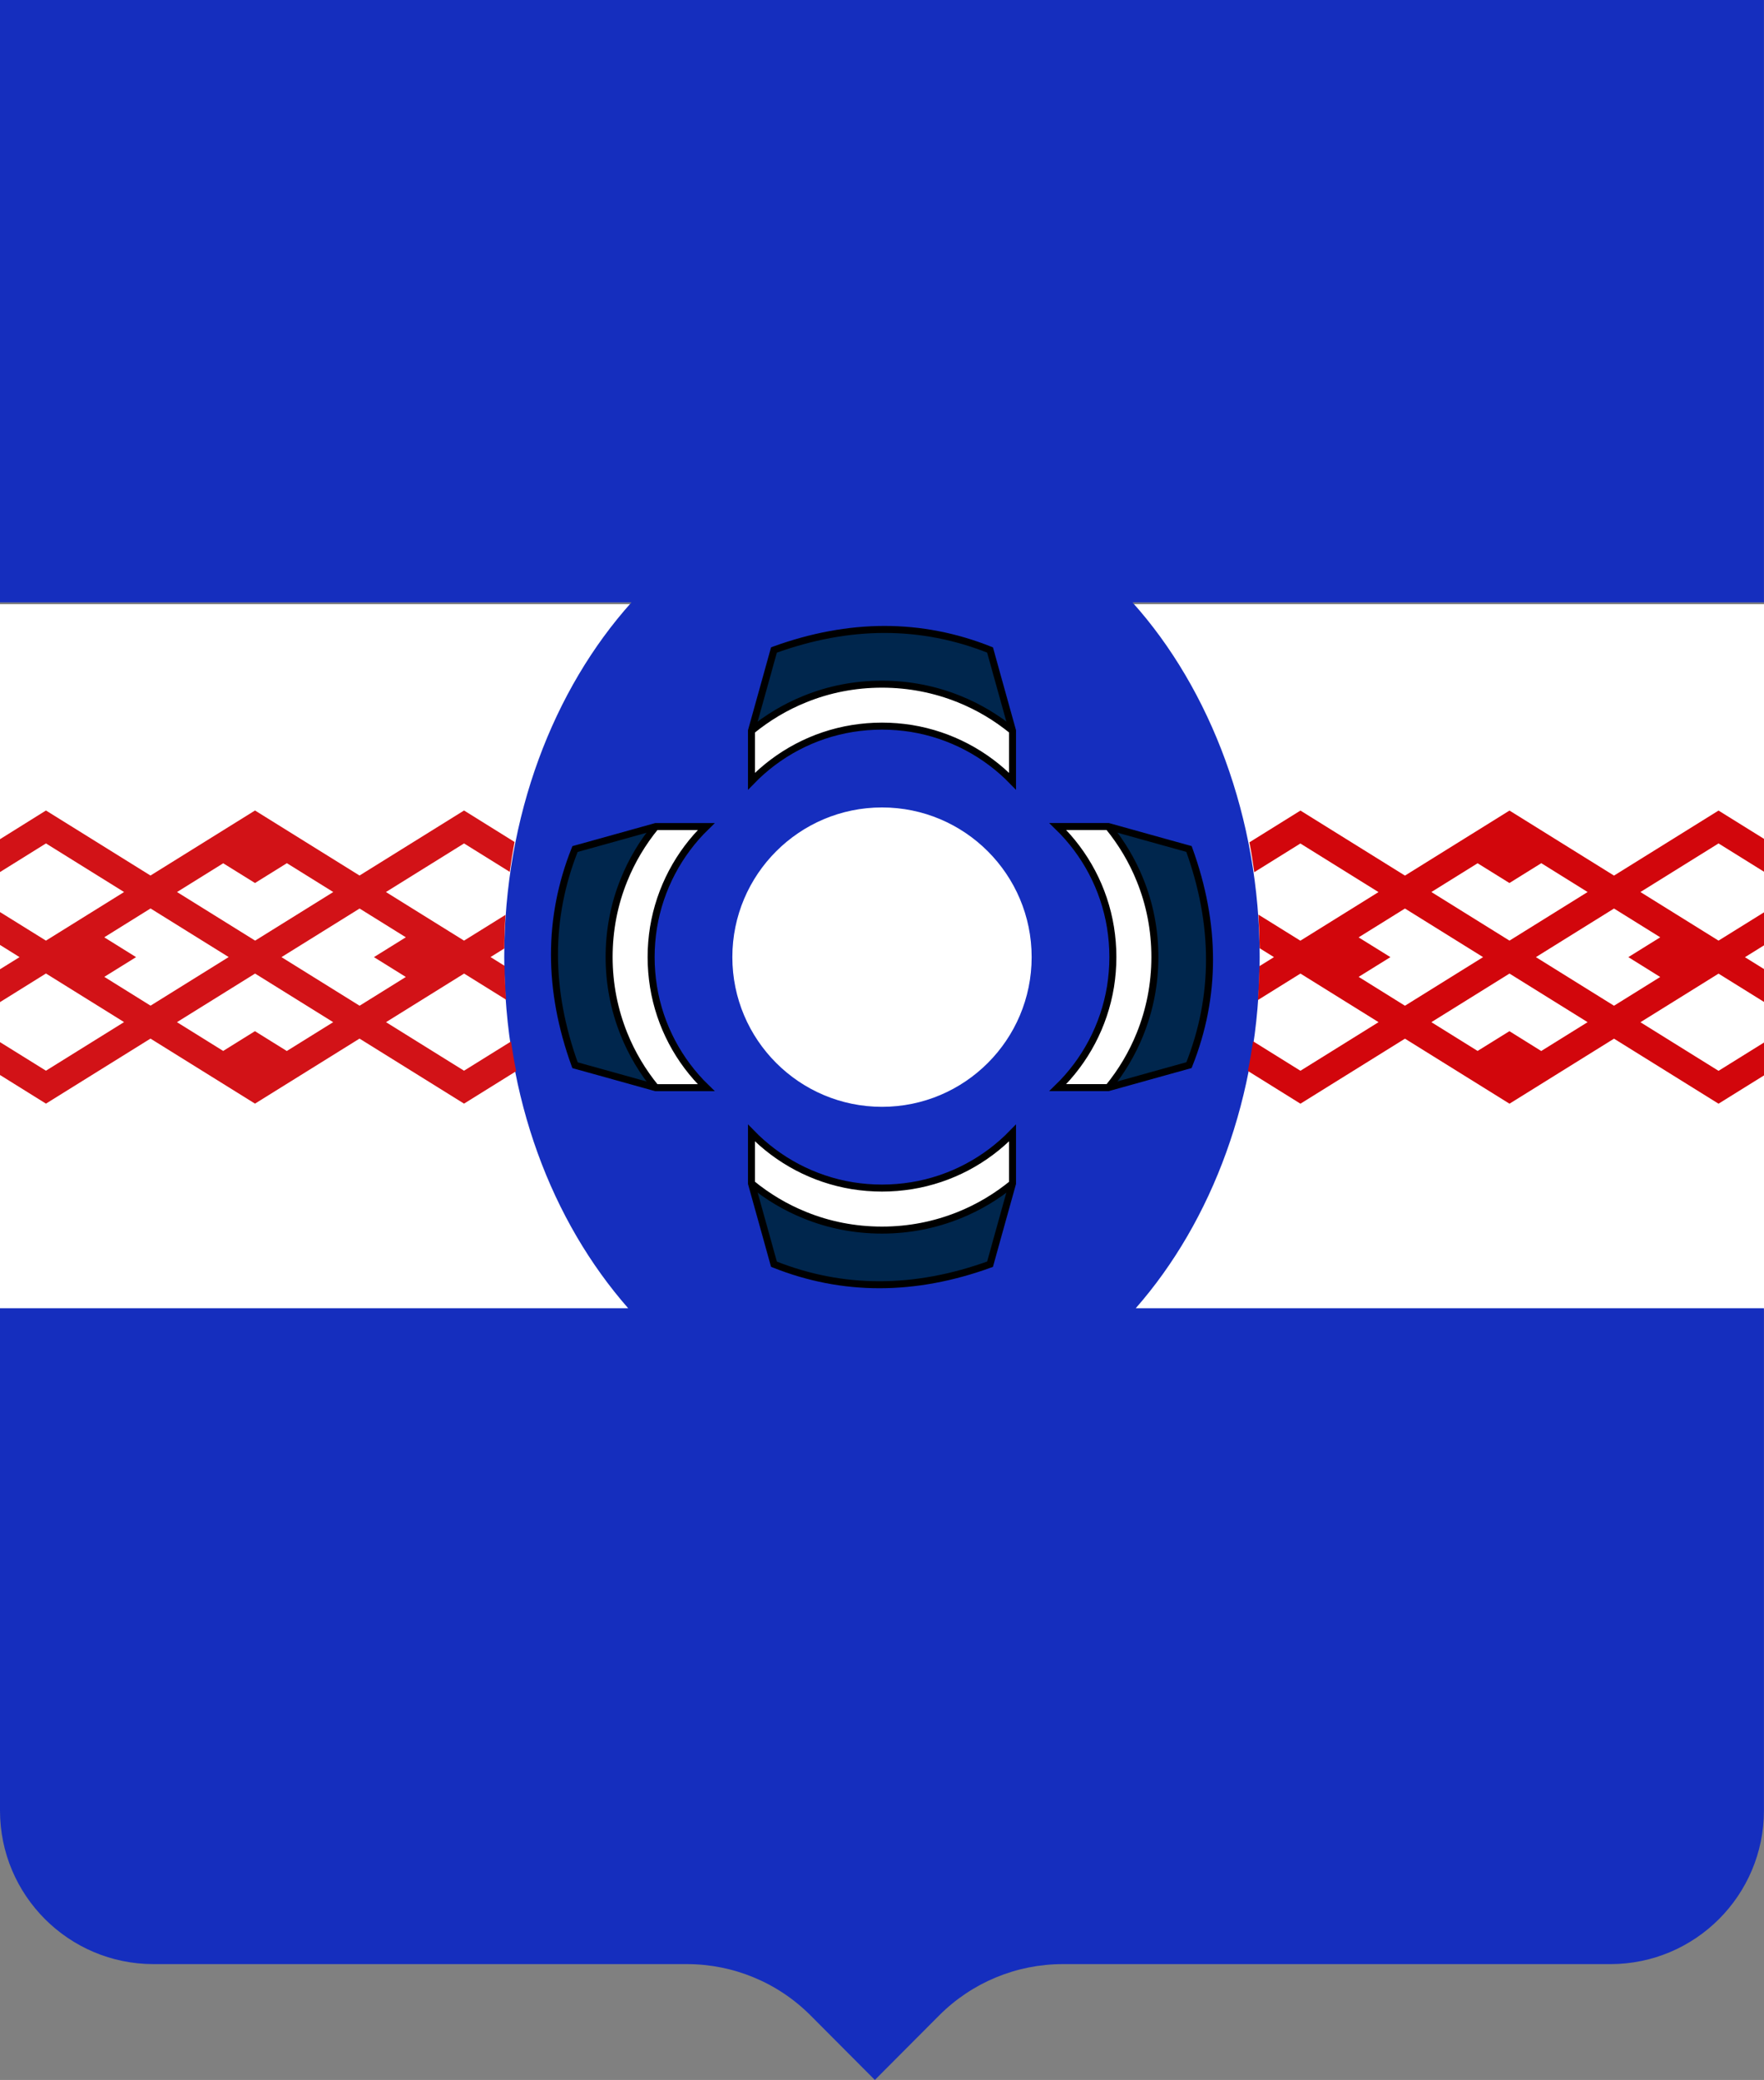 <?xml version="1.0" encoding="UTF-8"?> <svg xmlns="http://www.w3.org/2000/svg" id="_контент" data-name="контент" viewBox="0 0 254.5 300"><rect x="0" y="0" width="254.5" height="300" fill="#808080" stroke="none"/><defs><style> .cls-1 { fill: #fff; } .cls-2 { fill: #00264d; } .cls-3 { fill: #152ebe; } .cls-4 { fill: #d2060c; } .cls-5 { fill: #d21217; } .cls-6 { fill: none; stroke: #000; stroke-miterlimit: 10; stroke-width: 1.01px; } </style></defs><g id="_028-удомля-тверская-область" data-name="028-удомля-тверская-область"><rect class="cls-1" x="0" y="87.15" width="254.5" height="101.8"></rect><path class="cls-3" d="M254.5,0H0v86.89h91.1c-11.25,12.53-18.35,30.8-18.35,51.16s6.9,38.13,17.88,50.64H0v72.45c0,12.23,9.92,22.15,22.15,22.15h76.96c6.69,0,13.1,2.66,17.82,7.39l9.29,9.32,9.29-9.32c4.72-4.73,11.13-7.39,17.82-7.39h79.01c12.23,0,22.15-9.92,22.15-22.15v-72.45h-90.63c10.98-12.51,17.88-30.57,17.88-50.64s-7.1-38.63-18.35-51.16h91.1V0ZM148.84,138.05c0,11.93-9.67,21.59-21.59,21.59s-21.59-9.67-21.59-21.59,9.67-21.59,21.59-21.59,21.59,9.67,21.59,21.59Z"></path><g><g><path class="cls-2" d="M94.6,156.87l-8-2.23-3.64-1.01c-3.94-10.86-3.96-21.25,0-31.18l3.64-1.01,8-2.23c-1.89,2.32-3.45,4.91-4.58,7.73-1.39,3.42-2.14,7.17-2.14,11.1,0,3.93.76,7.67,2.14,11.1,1.13,2.82,2.69,5.42,4.58,7.72Z"></path><path class="cls-1" d="M101.89,156.87h-7.29c-1.89-2.31-3.45-4.9-4.58-7.72-1.39-3.42-2.14-7.17-2.14-11.1,0-3.93.76-7.67,2.14-11.1,1.13-2.82,2.69-5.42,4.58-7.73h7.29c-3.95,3.84-6.69,8.9-7.61,14.57-.22,1.39-.34,2.81-.34,4.26,0,1.45.12,2.87.34,4.25.93,5.68,3.66,10.74,7.61,14.57Z"></path><path class="cls-6" d="M94.28,142.3c-.22-1.38-.34-2.8-.34-4.25,0-1.45.12-2.87.34-4.26.93-5.67,3.66-10.73,7.61-14.57h-7.29s-8,2.23-8,2.23l-3.64,1.01c-3.96,9.93-3.94,20.32,0,31.18l3.64,1.01,8,2.23h7.29c-3.95-3.83-6.69-8.89-7.61-14.57Z"></path><path class="cls-6" d="M94.6,119.22c-1.89,2.31-3.45,4.9-4.58,7.72-1.39,3.42-2.14,7.17-2.14,11.1,0,3.93.76,7.67,2.14,11.1,1.13,2.82,2.69,5.42,4.58,7.73"></path></g><g><path class="cls-2" d="M159.9,119.22l8,2.23,3.64,1.01c3.94,10.86,3.96,21.25,0,31.18l-3.64,1.01-8,2.23c1.89-2.32,3.45-4.91,4.58-7.73,1.39-3.42,2.14-7.17,2.14-11.1,0-3.93-.76-7.67-2.14-11.1-1.13-2.82-2.69-5.42-4.58-7.72Z"></path><path class="cls-1" d="M159.9,119.22c1.89,2.31,3.45,4.9,4.58,7.72,1.39,3.42,2.14,7.17,2.14,11.1,0,3.93-.76,7.67-2.14,11.1-1.13,2.82-2.69,5.42-4.58,7.73h-7.29c3.95-3.84,6.69-8.9,7.61-14.57.22-1.39.34-2.81.34-4.26s-.12-2.87-.34-4.25c-.93-5.68-3.66-10.74-7.61-14.57h7.29"></path><path class="cls-6" d="M160.22,133.79c.22,1.38.34,2.8.34,4.25s-.12,2.87-.34,4.26c-.93,5.67-3.66,10.73-7.61,14.57h7.29s8-2.23,8-2.23l3.64-1.01c3.96-9.93,3.94-20.32,0-31.18l-3.64-1.01-8-2.23h-7.29c3.95,3.83,6.69,8.89,7.61,14.57Z"></path><path class="cls-6" d="M159.9,119.22c1.89,2.31,3.45,4.9,4.58,7.72,1.39,3.42,2.14,7.17,2.14,11.1,0,3.93-.76,7.67-2.14,11.1-1.13,2.82-2.69,5.42-4.58,7.73"></path></g></g><g><path class="cls-4" d="M254.5,136.33v-4.74l-6.56,4.08-11.27-7.01,11.27-7.01,6.56,4.08v-4.74l-6.56-4.08-15.08,9.38-15.08-9.38-15.08,9.38-15.08-9.38-7.36,4.58c.27,1.42.5,2.86.7,4.31l6.65-4.14,11.27,7.01-11.27,7.01-6.05-3.76c.1,1.6.16,3.22.18,4.85l2.06,1.28-2.09,1.3c-.04,1.64-.11,3.28-.23,4.89l6.14-3.82,11.27,7.01-11.27,7.01-6.83-4.25c-.22,1.44-.46,2.87-.75,4.28l7.58,4.72,15.08-9.38,15.08,9.38,15.08-9.38,15.08,9.38,6.56-4.08v-4.74l-6.56,4.08-11.27-7.01,11.27-7.01,6.56,4.08v-4.74l-2.75-1.71,2.75-1.71ZM213.18,124.51l4.59,2.85,4.6-2.86,6.68,4.16-11.27,7.01-11.27-7.01,6.67-4.15ZM196.01,140.9l4.59-2.85-4.59-2.85,6.69-4.16,11.27,7.01-11.27,7.01-6.68-4.16ZM222.36,151.59l-4.59-2.86-4.59,2.85-6.67-4.15,11.27-7.01,11.27,7.01-6.69,4.16ZM239.53,140.91l-6.67,4.15-11.27-7.01,11.27-7.01,6.67,4.15-4.6,2.86,4.59,2.86Z"></path><path class="cls-5" d="M66.96,154.44l-11.27-7.01,11.27-7.01,6.06,3.77c-.13-1.61-.2-3.24-.23-4.89l-2.02-1.26,1.99-1.24c.01-1.63.07-3.25.17-4.85l-5.98,3.72-11.27-7.01,11.27-7.01,6.59,4.1c.2-1.45.43-2.89.7-4.31l-7.29-4.54-15.08,9.38-15.08-9.38-15.08,9.38-15.08-9.38L0,121.04v4.74l6.63-4.13,11.27,7.01-11.27,7.01L0,131.55v4.74l2.82,1.76L0,139.8v4.74l6.63-4.13,11.27,7.01-11.27,7.01L0,150.31v4.74l6.63,4.13,15.08-9.38,15.08,9.38,15.08-9.38,15.08,9.38,7.52-4.68c-.29-1.41-.53-2.84-.75-4.28l-6.77,4.21ZM32.2,124.51l4.59,2.85,4.6-2.86,6.69,4.16-11.27,7.01-11.27-7.01,6.67-4.15ZM15.04,140.9l4.59-2.85-4.59-2.86,6.68-4.16,11.27,7.01-11.27,7.01-6.68-4.16ZM41.38,151.59l-4.6-2.86-4.58,2.85-6.67-4.15,11.27-7.01,11.27,7.01-6.69,4.16ZM40.61,138.05l11.27-7.01,6.67,4.15-4.6,2.86,4.6,2.86-6.67,4.15-11.27-7.01Z"></path></g><g><g><path class="cls-2" d="M146.07,170.7l-2.23,8-1.01,3.64c-10.86,3.94-21.25,3.96-31.18,0l-1.01-3.64-2.23-8c2.32,1.89,4.91,3.45,7.73,4.58,3.42,1.39,7.17,2.14,11.1,2.14s7.67-.76,11.1-2.14c2.82-1.13,5.42-2.69,7.72-4.58Z"></path><path class="cls-1" d="M146.07,163.41v7.29c-2.31,1.89-4.9,3.45-7.72,4.58-3.42,1.39-7.17,2.14-11.1,2.14s-7.67-.76-11.1-2.14c-2.82-1.13-5.42-2.69-7.73-4.58v-7.29c3.84,3.95,8.9,6.69,14.57,7.61,1.39.22,2.81.34,4.26.34s2.87-.12,4.25-.34c5.68-.93,10.74-3.66,14.57-7.61Z"></path><path class="cls-6" d="M131.5,171.02c-1.38.22-2.8.34-4.25.34s-2.87-.12-4.26-.34c-5.67-.93-10.73-3.66-14.57-7.61v7.29s2.23,8,2.23,8l1.01,3.64c9.93,3.96,20.32,3.94,31.18,0l1.01-3.64,2.23-8v-7.29c-3.83,3.95-8.89,6.69-14.57,7.61Z"></path><path class="cls-6" d="M108.43,170.7c2.31,1.89,4.9,3.45,7.72,4.58,3.42,1.39,7.17,2.14,11.1,2.14s7.67-.76,11.1-2.14c2.82-1.13,5.42-2.69,7.73-4.58"></path></g><g><path class="cls-2" d="M108.43,105.4l2.23-8,1.01-3.64c10.86-3.94,21.25-3.96,31.18,0l1.01,3.64,2.23,8c-2.32-1.89-4.91-3.45-7.73-4.58-3.42-1.39-7.17-2.14-11.1-2.14-3.93,0-7.67.76-11.1,2.14-2.82,1.13-5.42,2.69-7.72,4.58Z"></path><path class="cls-1" d="M108.43,105.4c2.31-1.89,4.9-3.45,7.72-4.58,3.42-1.39,7.17-2.14,11.1-2.14,3.93,0,7.67.76,11.1,2.14,2.82,1.13,5.42,2.69,7.73,4.58v7.29c-3.84-3.95-8.9-6.69-14.57-7.61-1.39-.22-2.81-.34-4.26-.34s-2.87.12-4.25.34c-5.68.93-10.74,3.66-14.57,7.61v-7.29"></path><path class="cls-6" d="M123,105.07c1.38-.22,2.8-.34,4.25-.34s2.87.12,4.26.34c5.67.93,10.73,3.66,14.57,7.61v-7.29s-2.23-8-2.23-8l-1.01-3.64c-9.93-3.96-20.32-3.94-31.18,0l-1.01,3.64-2.23,8v7.29c3.83-3.95,8.89-6.69,14.57-7.61Z"></path><path class="cls-6" d="M108.43,105.4c2.31-1.89,4.9-3.45,7.72-4.58,3.42-1.39,7.17-2.14,11.1-2.14,3.93,0,7.67.76,11.1,2.14,2.82,1.13,5.42,2.69,7.73,4.58"></path></g></g></g></svg> 